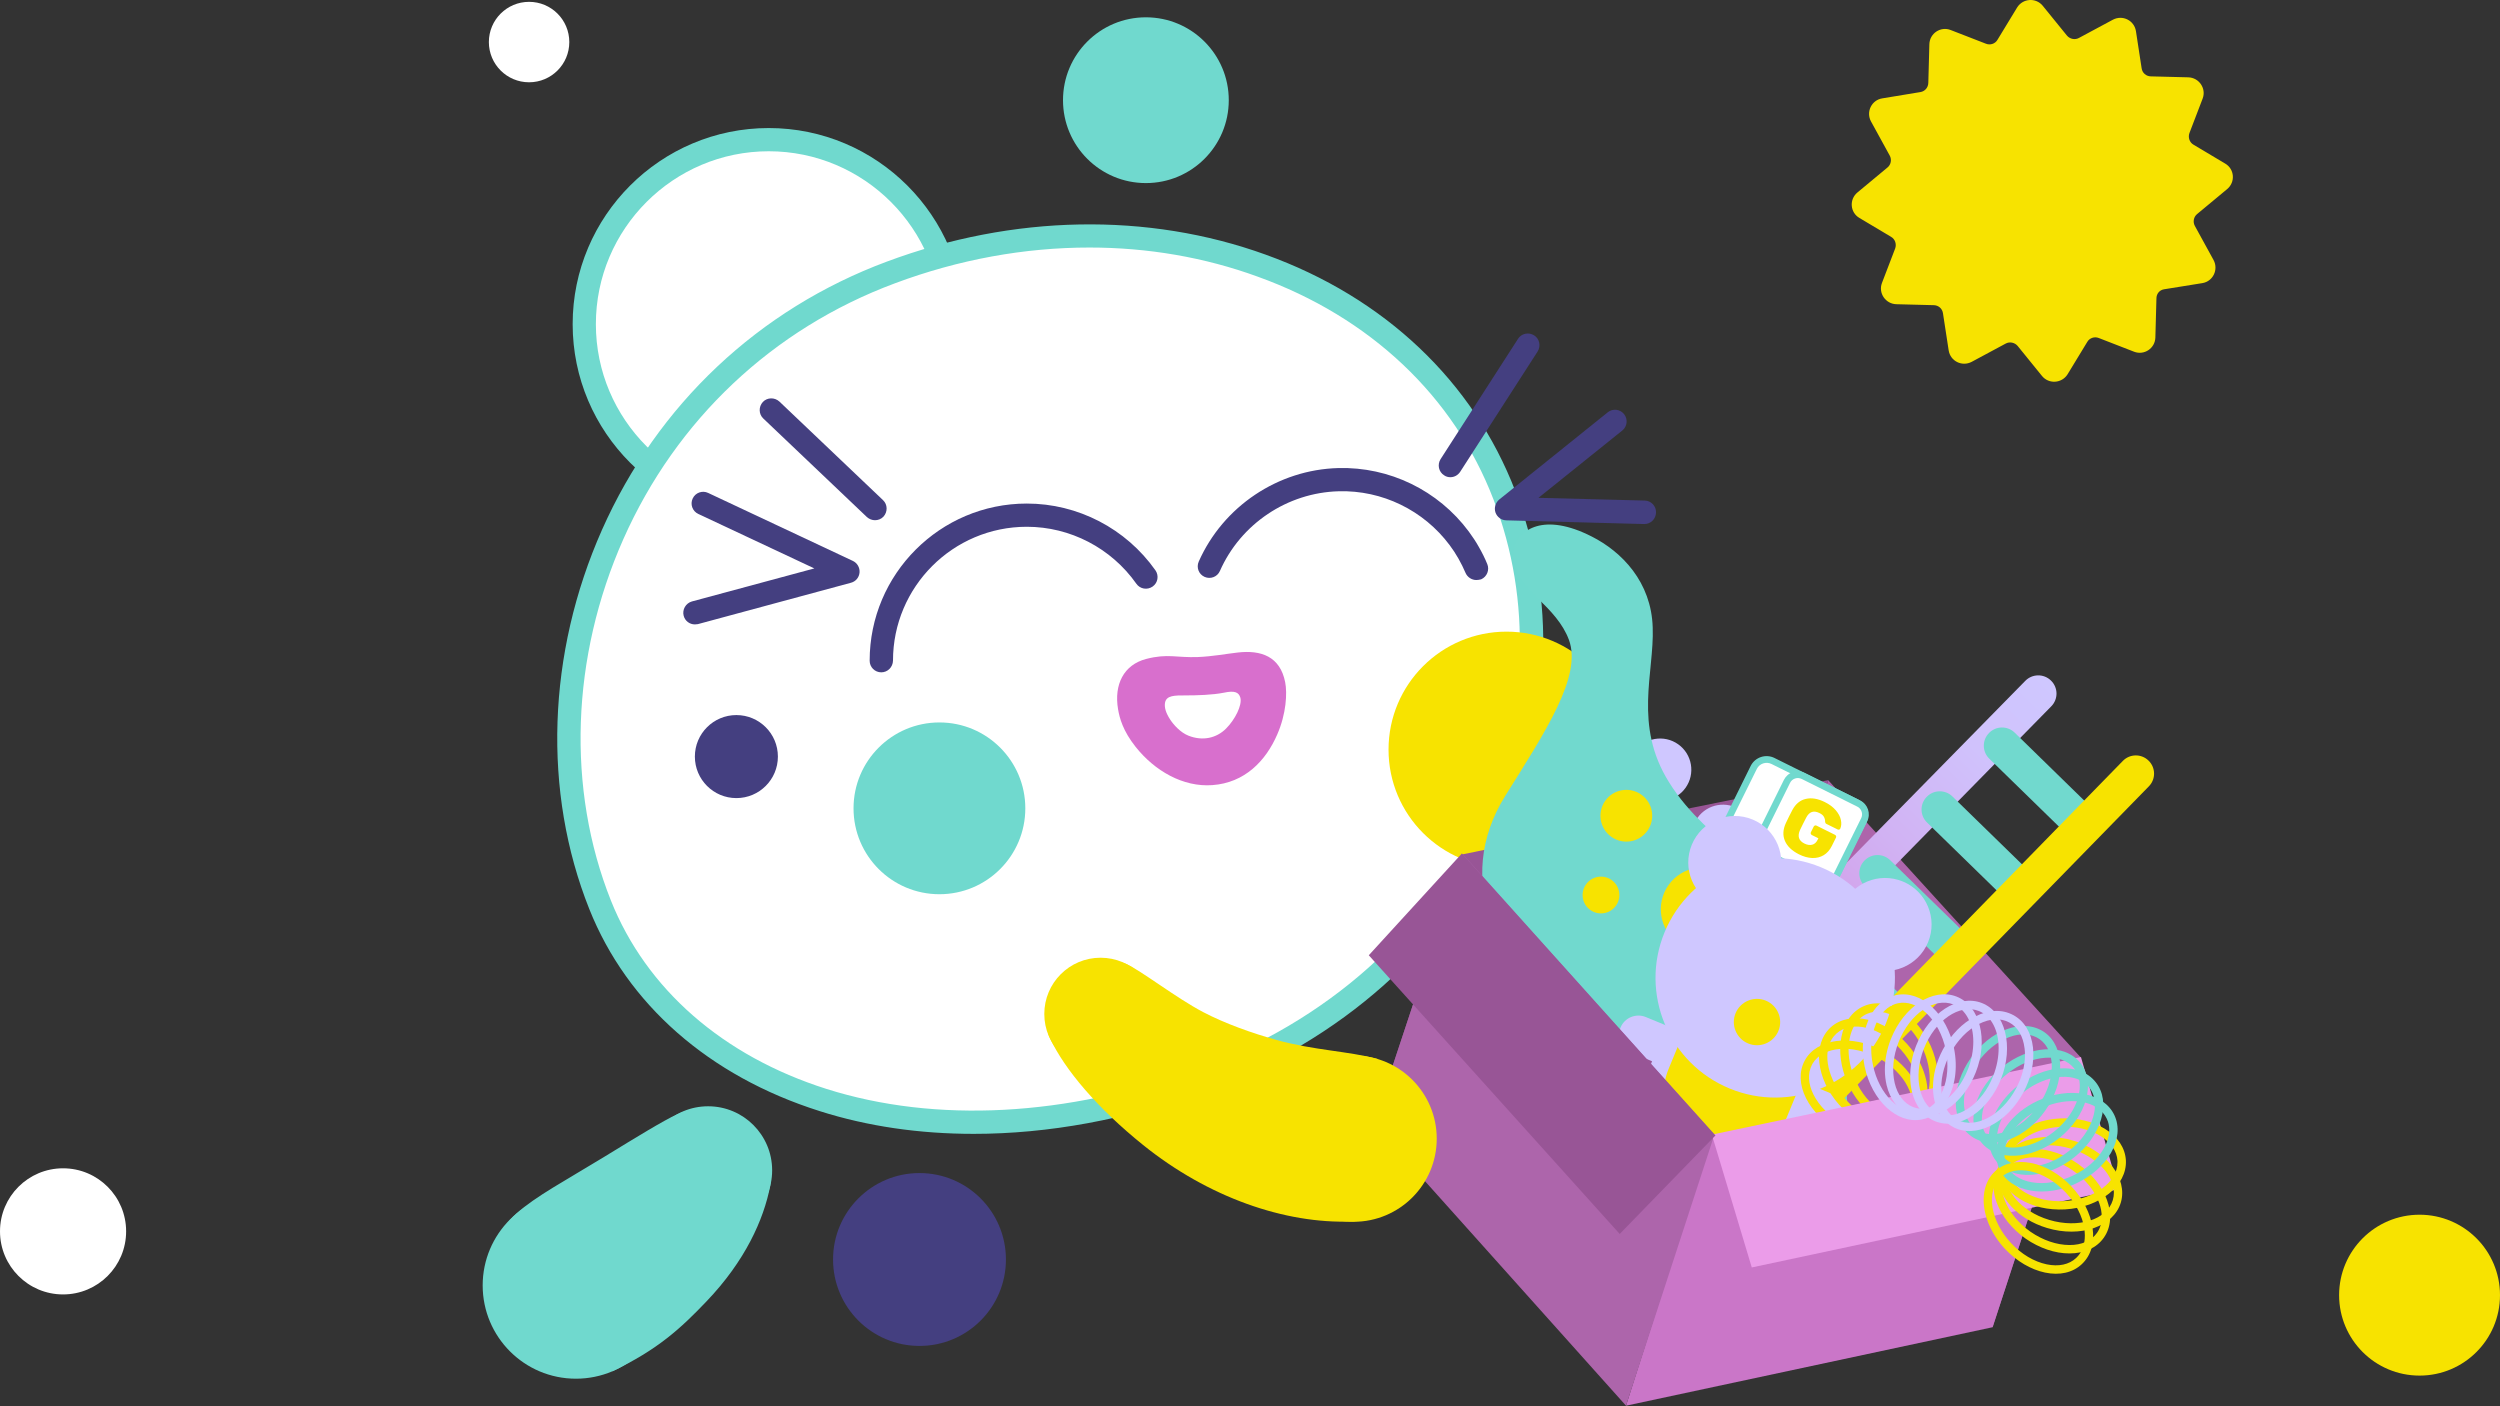 <?xml version="1.0" encoding="UTF-8"?> <svg xmlns="http://www.w3.org/2000/svg" width="3232" height="1818" viewBox="0 0 3232 1818" fill="none"><rect x="0" y="0" width="3232" height="1818" fill="#333333" stroke="none"/> <path d="M993.83 664.594C1129.44 664.594 1239.38 554.656 1239.38 419.041C1239.38 283.426 1129.44 173.488 993.83 173.488C858.215 173.488 748.277 283.426 748.277 419.041C748.277 554.656 858.215 664.594 993.83 664.594Z" fill="white"></path> <path d="M993.829 672.536C854.017 672.536 740.332 558.851 740.332 419.039C740.332 279.228 854.017 165.543 993.829 165.543C1133.64 165.543 1247.33 279.228 1247.33 419.039C1247.33 558.851 1133.64 672.536 993.829 672.536ZM993.829 195.553C870.611 195.553 770.342 295.822 770.342 419.039C770.342 542.257 870.611 642.526 993.829 642.526C1117.05 642.526 1217.32 542.257 1217.32 419.039C1217.32 295.822 1117.05 195.553 993.829 195.553Z" fill="#70D9CE"></path> <path d="M775.813 1169.65C870.963 1408.31 1190.66 1528.35 1551.66 1396.49C1902.43 1268.5 2054.42 925.329 1944.97 640.234C1835.52 355.138 1481.76 229.273 1151.82 352.137C795.938 484.711 660.716 880.667 775.813 1169.65Z" fill="white"></path> <path d="M1258.8 1465.86C1188.72 1465.86 1121.46 1456.15 1059.5 1436.38C916.686 1391.19 810.945 1298.34 761.87 1175.3C701.32 1023.48 707.322 844.832 778.287 684.896C850.135 523.019 980.943 399.801 1146.53 338.192C1309.82 277.289 1483.88 274.112 1636.22 329.189C1790.15 384.619 1904.72 493.362 1959.09 635.115C2012.23 773.691 2006.4 926.742 1942.85 1066.38C1871.18 1223.66 1734.02 1346 1556.78 1410.79C1456.51 1447.33 1355.19 1465.86 1258.8 1465.86ZM1408.5 320.01C1324.82 320.01 1239.56 335.368 1156.94 366.26C998.949 425.045 874.319 542.613 805.826 697.077C738.215 849.598 732.389 1019.95 789.762 1164.17C835.483 1278.74 934.516 1365.24 1068.5 1407.78C1209.73 1452.45 1379.37 1443.44 1546.37 1382.54C1716.01 1320.76 1847 1203.89 1915.31 1053.84C1975.51 921.622 1980.98 776.692 1930.85 645.883C1879.66 512.427 1771.44 410.04 1625.81 357.61C1557.14 332.543 1483.52 320.01 1408.5 320.01Z" fill="#70D9CE"></path> <path d="M1139.29 869.191C1130.99 869.191 1124.29 862.482 1124.29 854.186C1124.29 742.089 1215.37 651 1327.47 651C1393.49 651 1455.63 683.305 1493.76 737.323C1498.53 744.208 1496.94 753.564 1490.05 758.33C1483.17 763.096 1473.81 761.507 1469.05 754.623C1436.57 708.549 1383.61 681.01 1327.47 681.01C1231.97 681.01 1154.47 758.683 1154.47 854.009C1154.3 862.482 1147.59 869.191 1139.29 869.191Z" fill="#443F80"></path> <path d="M1908.61 749.858C1902.78 749.858 1897.13 746.327 1894.66 740.679C1892.01 734.323 1888.83 728.145 1885.48 722.143C1882.13 716.141 1878.24 710.315 1874.18 704.843C1840.47 659.651 1786.8 633.525 1730.66 635.114C1664.29 636.879 1603.92 677.304 1577.08 738.207C1573.73 745.798 1564.9 749.152 1557.31 745.798C1549.72 742.444 1546.37 733.617 1549.72 726.027C1581.32 654.709 1652.11 607.222 1730.13 605.104C1796.16 603.339 1859.18 633.878 1898.72 687.014C1903.49 693.545 1908.08 700.253 1911.96 707.314C1916.02 714.376 1919.73 721.79 1922.73 729.204C1925.91 736.795 1922.38 745.621 1914.78 748.975C1912.49 749.505 1910.55 749.858 1908.61 749.858Z" fill="#443F80"></path> <path d="M1875.06 616.931C1872.24 616.931 1869.41 616.225 1866.94 614.46C1859.88 610.047 1857.94 600.691 1862.35 593.63L1962.45 438.107C1966.86 431.046 1976.21 429.104 1983.28 433.517C1990.34 437.93 1992.28 447.287 1987.87 454.348L1887.77 609.87C1884.77 614.46 1880.01 616.931 1875.06 616.931Z" fill="#443F80"></path> <path d="M2125.91 677.481C2125.74 677.481 2125.56 677.481 2125.56 677.481L1947.27 672.715C1940.91 672.538 1935.44 668.478 1933.32 662.476C1931.38 656.474 1933.32 649.942 1938.09 645.882L2078.43 533.08C2084.96 527.784 2094.31 528.843 2099.61 535.375C2104.73 541.906 2103.85 551.262 2097.32 556.558L1988.93 643.587L2126.27 647.118C2134.56 647.294 2141.1 654.179 2140.92 662.476C2140.74 670.949 2134.03 677.481 2125.91 677.481Z" fill="#443F80"></path> <path d="M1131.17 672.536C1127.46 672.536 1123.75 671.124 1120.75 668.476L986.767 541.021C980.765 535.372 980.588 525.84 986.237 519.661C991.886 513.659 1001.42 513.483 1007.6 519.132L1141.58 646.586C1147.59 652.235 1147.76 661.768 1142.11 667.946C1139.11 671.124 1135.05 672.536 1131.17 672.536Z" fill="#443F80"></path> <path d="M898.326 807.23C891.618 807.23 885.616 802.816 883.851 796.108C881.733 788.164 886.499 779.867 894.443 777.573L1052.79 734.852L902.74 664.417C895.149 660.887 891.971 651.884 895.502 644.469C899.032 636.879 908.035 633.701 915.45 637.232L1102.57 725.143C1108.22 727.791 1111.75 733.793 1111.22 740.148C1110.69 746.503 1106.28 751.799 1100.1 753.388L902.21 806.877C900.974 807.053 899.562 807.23 898.326 807.23Z" fill="#443F80"></path> <path d="M1661.46 881.9C1654.93 848.712 1630.39 840.062 1600.03 843.593C1585.91 845.182 1567.02 848.712 1548.66 849.418C1520.59 850.478 1509.82 844.652 1481.76 851.89C1452.63 859.481 1440.09 885.077 1445.39 916.676C1447.33 928.327 1451.75 944.921 1468.16 965.575C1492.7 996.467 1529.42 1017.83 1567.37 1015C1609.21 1012 1636.4 983.757 1651.22 949.511C1662.88 922.855 1664.29 896.022 1661.46 881.9ZM1585.03 941.92C1572.67 954.277 1554.84 958.337 1536.48 951.099C1526.06 947.039 1517.06 936.8 1512.83 930.269C1507.53 922.149 1505.06 915.087 1506.12 908.556C1507.88 898.847 1518.65 899.023 1532.77 899.023C1546.9 899.023 1567.55 898.494 1582.38 895.493C1595.79 892.668 1601.44 894.61 1603.56 902.024C1606.03 911.733 1596.68 930.269 1585.03 941.92Z" fill="#D86FCD"></path> <path d="M1214.49 1156.05C1275.81 1156.05 1325.53 1106.34 1325.53 1045.01C1325.53 983.69 1275.81 933.977 1214.49 933.977C1153.17 933.977 1103.45 983.69 1103.45 1045.01C1103.45 1106.34 1153.17 1156.05 1214.49 1156.05Z" fill="#70D9CE"></path> <path d="M951.993 1031.78C981.631 1031.78 1005.66 1007.75 1005.66 978.11C1005.66 948.472 981.631 924.445 951.993 924.445C922.355 924.445 898.328 948.472 898.328 978.11C898.328 1007.75 922.355 1031.78 951.993 1031.78Z" fill="#443F80"></path> <path d="M1188.72 1740.01C1250.43 1740.01 1300.46 1689.98 1300.46 1628.27C1300.46 1566.56 1250.43 1516.53 1188.72 1516.53C1127.01 1516.53 1076.98 1566.56 1076.98 1628.27C1076.98 1689.98 1127.01 1740.01 1188.72 1740.01Z" fill="#443F80"></path> <path d="M915.449 1595.79C961.174 1595.79 998.241 1558.72 998.241 1513C998.241 1467.27 961.174 1430.2 915.449 1430.2C869.724 1430.2 832.656 1467.27 832.656 1513C832.656 1558.72 869.724 1595.79 915.449 1595.79Z" fill="#70D9CE"></path> <path d="M744.57 1782.38C811.159 1782.38 865.139 1728.4 865.139 1661.81C865.139 1595.22 811.159 1541.24 744.57 1541.24C677.981 1541.24 624 1595.22 624 1661.81C624 1728.4 677.981 1782.38 744.57 1782.38Z" fill="#70D9CE"></path> <path d="M791.88 1772.67C850.312 1744.78 879.969 1717.42 913.333 1682.46C963.291 1630.21 987.299 1576.9 995.772 1532.94C1004.25 1488.99 902.211 1435.5 902.211 1435.5C902.211 1435.5 888.972 1434.26 875.908 1440.27C856.843 1449.09 822.243 1470.45 780.936 1495.7C731.86 1525.71 692.494 1546.54 667.25 1569.13C628.767 1603.38 634.769 1671.34 634.769 1671.34C654.54 1717.59 791.88 1772.67 791.88 1772.67Z" fill="#70D9CE"></path> <path d="M1975.16 1392.42C2032 1392.42 2078.08 1346.35 2078.08 1289.51C2078.08 1232.67 2032 1186.59 1975.16 1186.59C1918.32 1186.59 1872.24 1232.67 1872.24 1289.51C1872.24 1346.35 1918.32 1392.42 1975.16 1392.42Z" fill="#70D9CE"></path> <path d="M1481.4 236.686C1540.58 236.686 1588.56 188.712 1588.56 129.532C1588.56 70.353 1540.58 22.379 1481.4 22.379C1422.22 22.379 1374.25 70.353 1374.25 129.532C1374.25 188.712 1422.22 236.686 1481.4 236.686Z" fill="#70D9CE"></path> <path d="M1947.62 1121.63C2031.85 1121.63 2100.14 1053.34 2100.14 969.107C2100.14 884.872 2031.85 816.586 1947.62 816.586C1863.38 816.586 1795.1 884.872 1795.1 969.107C1795.1 1053.34 1863.38 1121.63 1947.62 1121.63Z" fill="#F7E300"></path> <path d="M1891.1 1104.41L2363.48 1008.61L2250.76 1353.18L1775.7 1452.68L1891.1 1104.41Z" fill="#985596"></path> <path d="M2363.48 1008.61L2690.08 1367.17L2576.01 1715.86L2250.76 1353.18L2363.48 1008.61Z" fill="#AD65AB"></path> <path d="M2122.89 1028.02C2141.07 1040.9 2166.25 1036.6 2179.13 1018.43C2192.01 1000.25 2187.72 975.072 2169.54 962.191C2151.36 949.31 2126.19 953.603 2113.31 971.78C2100.42 989.957 2104.72 1015.13 2122.89 1028.02Z" fill="#CFC7FF"></path> <path d="M2204.1 1113.54C2222.27 1126.42 2247.45 1122.13 2260.33 1103.95C2273.21 1085.77 2268.92 1060.6 2250.74 1047.71C2232.57 1034.83 2207.39 1039.13 2194.51 1057.3C2181.63 1075.48 2185.92 1100.66 2204.1 1113.54Z" fill="#CFC7FF"></path> <path d="M2286.43 1201.78C2304.61 1214.66 2329.79 1210.37 2342.67 1192.19C2355.55 1174.02 2351.26 1148.84 2333.08 1135.96C2314.9 1123.08 2289.73 1127.37 2276.84 1145.55C2263.96 1163.72 2268.26 1188.9 2286.43 1201.78Z" fill="#CFC7FF"></path> <path d="M2334.2 1309.61C2352.38 1322.49 2377.55 1318.19 2390.43 1300.02C2403.32 1281.84 2399.02 1256.66 2380.85 1243.78C2362.67 1230.9 2337.49 1235.19 2324.61 1253.37C2311.73 1271.55 2316.02 1296.72 2334.2 1309.61Z" fill="#CFC7FF"></path> <path d="M2420.94 1611.76C2397.85 1551.32 2390.52 1488.64 2387.56 1416.03C2384.68 1343.84 2362.08 1241.6 2319.77 1182.87C2319.51 1182.68 2319.44 1182.25 2319.44 1182.25C2296.42 1149.84 2265.57 1124.14 2249.52 1108.93C2218.18 1079.06 2184.28 1053.89 2157.73 1011.31C2111.5 937.543 2138.77 869.864 2136.62 811.237C2134.91 752.535 2096.82 713.273 2057.56 693.499C1996.15 662.247 1963.33 684.217 1957.14 709.723C1951.23 734.282 1973.94 759.571 1987.95 773.332C2004.91 789.954 2020.42 805.927 2028.32 827.236C2045.47 873.884 1998.41 945.163 1946.04 1028.79C1912.04 1083.26 1908.76 1140.34 1927.97 1191.13L1884.39 1252.61C1874.81 1266.14 1878.01 1284.88 1891.53 1294.46C1905.05 1304.05 1923.8 1300.85 1933.38 1287.33L1961.04 1248.29C1965.31 1253.62 1969.77 1258.69 1974.4 1263.51C1977.18 1266.63 1980.13 1269.49 1983.34 1272.53L1959.84 1305.7C1950.26 1319.22 1953.45 1337.96 1966.97 1347.55C1980.5 1357.13 1999.24 1353.93 2008.82 1340.41L2029.98 1310.56C2038.65 1316.71 2047.33 1322.85 2056.62 1328.67L2035.1 1359.03C2025.52 1372.56 2028.72 1391.3 2042.24 1400.88C2055.76 1410.47 2074.51 1407.27 2084.09 1393.75L2109.22 1358.28C2119.24 1363.08 2129.25 1367.88 2139.12 1371.8L2110.37 1412.37C2100.79 1425.89 2103.98 1444.64 2117.5 1454.22C2131.03 1463.8 2149.77 1460.61 2159.35 1447.09L2200.22 1389.42C2204.8 1389.99 2209.38 1390.55 2213.71 1390.94C2245.02 1394.35 2253.13 1386.68 2275.46 1397.9C2284.02 1402.05 2288.98 1407.49 2295.91 1423.13C2307.79 1450.71 2318.84 1507.6 2341.73 1562.91C2384.13 1664.25 2471.84 1701.11 2471.84 1701.11C2471.84 1701.11 2444.03 1672.2 2420.94 1611.76Z" fill="#71D9CE"></path> <path d="M2056.01 1176.47C2066.72 1184.06 2081.56 1181.53 2089.14 1170.82C2096.73 1160.11 2094.2 1145.28 2083.5 1137.69C2072.79 1130.1 2057.95 1132.63 2050.36 1143.34C2042.78 1154.05 2045.3 1168.88 2056.01 1176.47Z" fill="#F7E300"></path> <path d="M2169.92 1219.63C2194.3 1236.91 2228.06 1231.15 2245.34 1206.77C2262.61 1182.39 2256.86 1148.63 2232.48 1131.35C2208.1 1114.08 2174.34 1119.84 2157.06 1144.21C2139.79 1168.59 2145.54 1202.36 2169.92 1219.63Z" fill="#F7E300"></path> <path d="M2256.93 1283.97C2267.64 1291.56 2282.47 1289.03 2290.06 1278.33C2297.65 1267.62 2295.12 1252.78 2284.41 1245.19C2273.7 1237.61 2258.87 1240.13 2251.28 1250.84C2243.69 1261.55 2246.22 1276.39 2256.93 1283.97Z" fill="#F7E300"></path> <path d="M2083.18 1081.89C2098.26 1092.58 2119.14 1089.01 2129.83 1073.94C2140.51 1058.86 2136.95 1037.98 2121.87 1027.29C2106.8 1016.61 2085.91 1020.17 2075.23 1035.24C2064.54 1050.32 2068.1 1071.21 2083.18 1081.89Z" fill="#F7E300"></path> <path d="M2164.64 1375.82C2173.95 1384.95 2188.87 1384.74 2197.9 1375.4L2651.93 913.085C2661.07 903.784 2660.85 888.876 2651.51 879.841C2642.2 870.705 2627.28 870.919 2618.24 880.253L2164.21 1342.57C2155.08 1351.87 2155.3 1366.78 2164.64 1375.82Z" fill="url(#paint0_linear)"></path> <path d="M2705 1078.03C2714.13 1068.73 2713.91 1053.82 2704.57 1044.79L2604.65 947.219C2595.34 938.084 2580.42 938.298 2571.39 947.632C2562.25 956.933 2562.47 971.841 2571.81 980.876L2671.77 1078.35C2680.98 1087.45 2695.86 1087.33 2705 1078.03Z" fill="#71D9CE"></path> <path d="M2624.53 1160.44C2633.67 1151.14 2633.45 1136.23 2624.1 1127.19L2524.15 1029.72C2514.84 1020.59 2499.92 1020.8 2490.89 1030.14C2481.75 1039.44 2481.97 1054.35 2491.31 1063.38L2591.27 1160.85C2600.51 1169.85 2615.39 1169.74 2624.53 1160.44Z" fill="#71D9CE"></path> <path d="M2544.06 1242.84C2553.2 1233.54 2552.98 1218.63 2543.64 1209.6L2443.68 1112.13C2434.37 1102.99 2419.45 1103.21 2410.42 1112.54C2401.28 1121.84 2401.5 1136.75 2410.84 1145.79L2510.8 1243.26C2520.04 1252.26 2534.96 1252.05 2544.06 1242.84Z" fill="#71D9CE"></path> <path d="M2463.59 1325.25C2472.72 1315.95 2472.5 1301.04 2463.16 1292L2363.21 1194.53C2353.9 1185.4 2338.98 1185.61 2329.94 1194.94C2320.81 1204.25 2321.03 1219.15 2330.37 1228.19L2430.33 1325.66C2439.57 1334.66 2454.48 1334.45 2463.59 1325.25Z" fill="#71D9CE"></path> <path d="M2383.12 1407.65C2392.26 1398.35 2392.04 1383.44 2382.7 1374.4L2282.74 1276.93C2273.43 1267.8 2258.51 1268.01 2249.48 1277.35C2240.34 1286.65 2240.56 1301.56 2249.9 1310.59L2349.86 1408.06C2359.1 1417.06 2374.02 1416.85 2383.12 1407.65Z" fill="#71D9CE"></path> <path d="M2282.31 1490.6C2291.62 1499.73 2306.54 1499.52 2315.57 1490.18L2778.06 1016.57C2787.2 1007.27 2786.98 992.361 2777.64 983.326C2768.33 974.191 2753.41 974.405 2744.38 983.739L2281.89 1457.35C2272.75 1466.65 2272.97 1481.56 2282.31 1490.6Z" fill="#F7E300"></path> <path d="M2350.98 1136.87L2243.02 1083.33C2233.84 1078.75 2230.02 1067.63 2234.55 1058.33L2267.25 992.25C2271.81 983.096 2282.92 979.313 2292.25 983.875L2400.21 1037.42C2409.39 1042 2413.21 1053.11 2408.68 1062.42L2375.92 1128.58C2371.36 1137.74 2360.25 1141.52 2350.98 1136.87Z" fill="white"></path> <path d="M2237.57 1085.17C2233.77 1082.36 2230.98 1078.55 2229.42 1074C2227.43 1068.18 2227.8 1061.93 2230.58 1056.49L2263.25 990.26C2268.89 978.906 2282.69 974.249 2294.07 979.915L2402.12 1033.52C2413.51 1039.19 2418.22 1052.99 2412.58 1064.34L2379.82 1130.51C2377.13 1136.01 2372.35 1140.1 2366.53 1142.07C2360.71 1144.04 2354.45 1143.64 2349 1140.85L2241.04 1087.31C2239.76 1086.64 2238.63 1085.95 2237.57 1085.17ZM2400.46 1042.63C2399.84 1042.18 2399.07 1041.74 2398.3 1041.31L2290.25 987.704C2283.27 984.2 2274.61 987.067 2271.22 994.086L2238.45 1060.25C2236.78 1063.64 2236.51 1067.52 2237.69 1071.11C2238.87 1074.7 2241.44 1077.68 2244.91 1079.28L2352.89 1132.98C2356.29 1134.66 2360.18 1134.94 2363.76 1133.78C2367.35 1132.61 2370.33 1130.05 2371.92 1126.59L2404.68 1060.43C2407.8 1054.16 2405.86 1046.61 2400.46 1042.63Z" fill="#71D9CE"></path> <path d="M2353.62 1138.27L2281.85 1102.68C2274.04 1098.83 2270.87 1089.43 2274.78 1081.7L2310.26 1010.19C2314.08 1002.4 2323.49 999.266 2331.23 1003.2L2403.01 1038.8C2410.82 1042.64 2413.99 1052.05 2410.08 1059.77L2374.67 1131.2C2370.84 1138.99 2361.44 1142.12 2353.62 1138.27Z" fill="white"></path> <path d="M2277 1104.82C2269.3 1099.15 2266.51 1088.67 2270.88 1079.78L2306.26 1008.2C2308.67 1003.45 2312.74 999.782 2317.75 998.168C2322.82 996.466 2328.29 996.823 2333.06 999.246L2404.83 1034.84C2414.76 1039.7 2418.82 1051.8 2413.98 1061.7L2378.6 1133.28C2376.19 1138.03 2372.12 1141.7 2367.11 1143.31C2362.04 1145.02 2356.57 1144.66 2351.8 1142.24L2280.02 1106.64C2278.92 1106.1 2277.88 1105.47 2277 1104.82ZM2402.66 1043.71C2402.13 1043.32 2401.54 1043.02 2400.94 1042.72L2329.23 1007.03C2326.52 1005.72 2323.42 1005.47 2320.67 1006.44C2317.82 1007.33 2315.47 1009.41 2314.16 1012.12L2278.78 1083.69C2276.02 1089.28 2278.31 1096 2283.92 1098.77L2355.69 1134.36C2358.4 1135.68 2361.5 1135.92 2364.26 1134.96C2367.1 1134.06 2369.45 1131.98 2370.76 1129.28L2406.15 1057.7C2408.53 1052.79 2407 1046.91 2402.66 1043.71Z" fill="#71D9CE"></path> <path d="M2307.54 1087.07C2304.6 1080.14 2304.91 1072.48 2308.73 1064.14C2309.48 1062.39 2310.92 1059.5 2312.84 1055.61C2314.75 1051.71 2316.19 1048.83 2317.25 1047.03C2321.4 1039.34 2327.17 1034.48 2334.53 1032.83C2341.95 1031.09 2350.09 1032.46 2359 1036.85C2365.02 1039.79 2369.74 1043.39 2373.36 1047.56C2376.82 1051.74 2379.11 1055.87 2379.92 1060.14C2380.8 1064.32 2380.51 1068.05 2379.05 1071.33C2378.75 1071.92 2378.33 1072.3 2377.66 1072.48C2377.07 1072.72 2376.43 1072.66 2375.92 1072.43L2361.31 1065.2C2360.72 1064.9 2360.28 1064.57 2360.05 1064.14C2359.83 1063.7 2359.6 1063.26 2359.51 1062.65C2359.58 1060.52 2359.18 1058.46 2358.15 1056.34C2357.12 1054.23 2355.12 1052.48 2352.08 1051.06C2344.78 1047.45 2339.18 1049.31 2335.22 1056.72C2334.22 1058.44 2332.91 1061.15 2331.11 1064.71C2329.3 1068.28 2328.01 1071.14 2327.11 1072.92C2323.48 1080.99 2325.32 1086.83 2332.71 1090.51C2336.29 1092.33 2339.74 1092.83 2342.76 1092.06C2345.78 1091.3 2348.2 1089.13 2349.98 1085.41L2350.82 1083.72L2342.41 1079.57C2341.73 1079.2 2341.26 1078.72 2340.99 1077.98C2340.72 1077.23 2340.78 1076.6 2341.14 1075.91L2344.73 1068.63C2345.1 1067.95 2345.58 1067.48 2346.32 1067.22C2347.06 1066.95 2347.7 1067.01 2348.39 1067.38L2372.26 1079.25C2372.94 1079.62 2373.41 1080.1 2373.68 1080.84C2373.95 1081.58 2373.89 1082.22 2373.53 1082.9L2368.13 1093.75C2365.49 1099.01 2362.01 1102.98 2357.63 1105.6C2353.25 1108.22 2348.25 1109.43 2342.81 1109.23C2337.27 1108.96 2331.55 1107.47 2325.5 1104.37C2316.48 1099.77 2310.49 1094 2307.54 1087.07Z" fill="#F7E300"></path> <path d="M2359.01 1464.08L2294.69 1437.55L2313.66 1391.54L2377.99 1418.07C2390.63 1423.29 2396.87 1437.85 2391.56 1450.72C2386.22 1463.05 2371.66 1469.29 2359.01 1464.08Z" fill="#CFC7FF"></path> <path d="M2197.33 1534.4L2223.86 1470.07L2269.87 1489.05L2243.33 1553.37C2238.12 1566.02 2223.55 1572.26 2210.69 1566.95C2198.04 1561.73 2192.11 1547.04 2197.33 1534.4Z" fill="#CFC7FF"></path> <path d="M2127.55 1505.61L2154.09 1441.29L2200.09 1460.27L2173.56 1524.59C2168.34 1537.24 2153.78 1543.48 2140.92 1538.17C2128.49 1533.04 2122.34 1518.26 2127.55 1505.61Z" fill="#CFC7FF"></path> <path d="M2108.7 1360.83L2173.02 1387.36L2192 1341.35L2127.67 1314.82C2115.03 1309.61 2100.34 1315.54 2095.03 1328.4C2089.9 1340.83 2096.05 1355.61 2108.7 1360.83Z" fill="#CFC7FF"></path> <path d="M2194.1 1508.82C2140.02 1486.52 2114.06 1424.53 2136.45 1370.23L2167.12 1295.88L2363.36 1376.83L2332.69 1451.18C2310.29 1505.47 2248.17 1531.13 2194.1 1508.82Z" fill="#CFC7FF"></path> <path d="M2202.01 1489.64C2159.93 1472.28 2139.82 1423.93 2157.18 1381.85L2181.01 1324.07L2333.64 1387.02L2309.72 1445.02C2292.36 1487.1 2244.1 1507 2202.01 1489.64Z" fill="#F7E300"></path> <path d="M2236.01 1407.22C2315.01 1439.8 2405.46 1402.18 2438.05 1323.18C2470.63 1244.19 2433.01 1153.74 2354.01 1121.15C2275.01 1088.57 2184.56 1126.19 2151.98 1205.19C2119.39 1284.18 2157.02 1374.63 2236.01 1407.22Z" fill="#CFC7FF"></path> <path d="M2414.07 1250.79C2444.78 1263.45 2479.94 1248.83 2492.61 1218.12C2505.27 1187.41 2490.65 1152.25 2459.94 1139.59C2429.23 1126.92 2394.07 1141.55 2381.41 1172.25C2368.74 1202.96 2383.36 1238.12 2414.07 1250.79Z" fill="#CFC7FF"></path> <path d="M2219.8 1170.65C2250.51 1183.32 2285.67 1168.69 2298.33 1137.99C2311 1107.28 2296.37 1072.12 2265.67 1059.45C2234.96 1046.79 2199.8 1061.41 2187.13 1092.12C2174.47 1122.83 2189.09 1157.99 2219.8 1170.65Z" fill="#CFC7FF"></path> <path d="M2260.02 1349C2275.32 1355.31 2292.83 1348.03 2299.14 1332.73C2305.44 1317.44 2298.16 1299.93 2282.87 1293.62C2267.57 1287.31 2250.06 1294.6 2243.75 1309.89C2237.45 1325.18 2244.73 1342.69 2260.02 1349Z" fill="#F7E300"></path> <path d="M2212.01 1471.62L2688.72 1371.29L2576 1715.85L2102.11 1817.29L2212.01 1471.62Z" fill="#CA76C8"></path> <path d="M1891.1 1104.4L2216.35 1467.08L2102.11 1817.29L1775.7 1452.68L1891.1 1104.4Z" fill="#AD65AB"></path> <path d="M2496.06 1432.67C2499.66 1426.63 2502.41 1419.62 2503.95 1411.77C2507.62 1393.42 2504.88 1372.32 2496.24 1352.56C2487.6 1332.81 2474.02 1316.46 2458.06 1306.62C2441.49 1296.43 2424.11 1294.33 2409.42 1300.78C2394.6 1307.23 2384.4 1321.26 2380.61 1340.34C2376.94 1358.69 2379.68 1379.8 2388.32 1399.55C2396.96 1419.3 2410.54 1435.66 2426.5 1445.49C2443.07 1455.68 2460.45 1457.78 2475.14 1451.33C2483.82 1447.56 2490.91 1441.14 2496.06 1432.67ZM2397.81 1325.07C2401.88 1318.42 2407.29 1313.46 2413.8 1310.66C2425.24 1305.67 2439 1307.54 2452.42 1315.82C2466.57 1324.45 2478.57 1339 2486.36 1356.82C2494.15 1374.65 2496.64 1393.34 2493.32 1409.64C2490.25 1425.22 2482.21 1436.47 2470.76 1441.46C2459.32 1446.45 2445.56 1444.57 2432.14 1436.3C2417.99 1427.67 2405.99 1413.11 2398.2 1395.29C2390.41 1377.46 2387.92 1358.77 2391.24 1342.47C2392.54 1335.83 2394.81 1330.03 2397.81 1325.07Z" fill="#F7E300"></path> <path d="M2484.64 1440.68C2499.02 1416.98 2491.88 1379.24 2465.71 1349.91C2435.54 1316.12 2391.22 1306.28 2367.06 1327.85C2342.77 1349.53 2347.65 1394.64 2377.82 1428.42C2407.99 1462.21 2452.3 1472.05 2476.47 1450.36C2479.84 1447.57 2482.48 1444.19 2484.64 1440.68ZM2368.08 1343.53C2369.76 1340.74 2371.92 1338.2 2374.33 1336.02C2394.16 1318.33 2431.48 1327.84 2457.65 1357.17C2483.82 1386.51 2489.04 1424.74 2469.32 1442.43C2449.48 1460.12 2412.17 1450.61 2385.99 1421.27C2363.09 1395.54 2356.21 1363.12 2368.08 1343.53Z" fill="#F7E300"></path> <path d="M2476.59 1450.97C2476.95 1450.36 2477.43 1449.63 2477.79 1448.91C2485.46 1434.76 2484.79 1417.27 2476.03 1399.93C2467.52 1383.2 2452.39 1368.3 2433.4 1358.11C2393.51 1336.67 2348.53 1342.52 2333.2 1371.05C2325.53 1385.19 2326.2 1402.68 2334.96 1420.02C2343.47 1436.76 2358.6 1451.66 2377.58 1461.84L2380.1 1457.13L2377.58 1461.84C2396.56 1472.02 2417.33 1476.53 2436.02 1474.41C2454.23 1472.28 2468.68 1464.03 2476.59 1450.97ZM2343.47 1374.75C2356.9 1352.74 2394.28 1349.46 2428.25 1367.67C2445.3 1376.89 2458.86 1390.11 2466.28 1404.92C2473.45 1419.01 2474.11 1432.88 2468.24 1443.88C2462.37 1454.88 2450.45 1461.92 2434.66 1463.79C2418.14 1465.67 2399.78 1461.64 2382.62 1452.53C2365.57 1443.31 2352.01 1430.09 2344.59 1415.28C2337.42 1401.19 2336.76 1387.32 2342.63 1376.32C2342.87 1375.72 2343.11 1375.23 2343.47 1374.75Z" fill="#F7E300"></path> <path d="M2213.07 1466.84L2690.28 1366.53L2738.83 1537.37L2264.69 1638.55L2213.07 1466.84Z" fill="#EB9CE9"></path> <path d="M1889.99 1103.31L2217.74 1467.91L2093.96 1595.27L1769.57 1234.97L1889.99 1103.31Z" fill="#985596"></path> <path d="M2577.16 1532.86C2577.18 1539.86 2578.54 1547.33 2581.34 1554.8C2587.81 1572.39 2601.14 1588.87 2618.8 1601.35C2636.58 1613.58 2656.64 1620.5 2675.34 1620.43C2694.88 1620.48 2710.66 1613.18 2719.9 1599.99C2729.14 1586.81 2730.52 1569.43 2723.81 1551.12C2717.35 1533.53 2704.01 1517.05 2686.35 1504.57C2668.69 1492.21 2648.52 1485.41 2629.82 1485.36C2610.27 1485.32 2594.5 1492.62 2585.26 1505.8C2579.86 1513.67 2577.12 1522.85 2577.16 1532.86ZM2717.14 1573.1C2717.17 1580.82 2715.15 1587.95 2711.07 1593.75C2703.87 1604.04 2691.22 1609.63 2675.42 1609.57C2658.89 1609.52 2641.01 1603.43 2625.04 1592.4C2609.19 1581.24 2597.19 1566.56 2591.46 1551.02C2585.98 1536.2 2586.89 1522.33 2594.09 1512.04C2601.29 1501.76 2613.93 1496.16 2629.74 1496.22C2646.27 1496.28 2664.15 1502.36 2680.11 1513.4C2695.96 1524.56 2707.96 1539.23 2713.69 1554.77C2716.01 1561.16 2717.12 1567.31 2717.14 1573.1Z" fill="#F7E300"></path> <path d="M2582.66 1520.05C2582.77 1547.68 2608.57 1576.17 2646.26 1587.49C2689.62 1600.59 2732.51 1585.83 2741.8 1554.66C2751.09 1523.5 2723.45 1487.66 2680.09 1474.55C2636.73 1461.57 2593.83 1476.21 2584.42 1507.37C2583.23 1511.6 2582.64 1515.83 2582.66 1520.05ZM2732.83 1541.91C2732.84 1545.17 2732.37 1548.43 2731.42 1551.57C2723.79 1576.93 2686.92 1588.42 2649.23 1577.1C2611.55 1565.78 2587.19 1535.96 2594.81 1510.47C2602.43 1485.11 2639.31 1473.62 2676.99 1484.94C2709.96 1494.95 2732.74 1518.99 2732.83 1541.91Z" fill="#F7E300"></path> <path d="M2584.18 1507.01C2584.18 1507.74 2584.19 1508.58 2584.19 1509.31C2585.09 1525.35 2594.68 1539.91 2611.37 1550.1C2627.33 1559.93 2647.98 1564.68 2669.57 1563.51C2714.8 1561.04 2750.04 1532.56 2748.35 1500.11C2747.44 1484.07 2737.86 1469.51 2721.17 1459.31C2705.21 1449.48 2684.56 1444.74 2662.97 1445.91L2663.23 1451.33L2662.97 1445.91C2641.38 1447.08 2621.38 1454.15 2606.7 1465.79C2592.03 1477.19 2584.12 1491.81 2584.18 1507.01ZM2737.5 1502.44C2737.6 1528.14 2707.41 1550.58 2668.93 1552.77C2649.51 1553.81 2631.15 1549.66 2617.01 1541.03C2603.46 1532.76 2595.7 1521.33 2595.04 1508.78C2594.39 1496.36 2600.86 1484.03 2613.25 1474.33C2626.24 1464.14 2644.19 1457.92 2663.49 1456.76C2682.91 1455.72 2701.26 1459.87 2715.41 1468.51C2728.96 1476.78 2736.72 1488.21 2737.5 1500.75C2737.5 1501.24 2737.5 1501.84 2737.5 1502.44Z" fill="#F7E300"></path> <path d="M2580.74 1492.79C2580.77 1499.19 2582.12 1505.46 2584.8 1511.36C2591.61 1525.93 2606 1535.89 2625.2 1539.19C2643.67 1542.38 2664.65 1539.16 2684.16 1529.92C2703.67 1520.79 2719.66 1506.74 2729.01 1490.53C2738.71 1473.61 2740.34 1456.35 2733.52 1441.78C2719.78 1412.39 2675.23 1404 2634.16 1423.22C2601.41 1438.54 2580.64 1466.98 2580.74 1492.79ZM2726.84 1460.5C2726.87 1468.34 2724.49 1476.68 2719.58 1485.02C2711.31 1499.41 2697 1511.77 2679.42 1520.04C2661.83 1528.31 2643.14 1531.28 2626.85 1528.45C2611.27 1525.73 2599.66 1518.06 2594.43 1506.74C2583.24 1482.65 2603.02 1449.64 2638.66 1432.97C2674.31 1416.31 2712.46 1422.31 2723.65 1446.28C2725.84 1450.73 2726.82 1455.55 2726.84 1460.5Z" fill="#71D9CE"></path> <path d="M2571.02 1471.96C2571.06 1482.82 2574.23 1492.94 2580.66 1501.12C2590.72 1513.75 2606.91 1520.08 2626.33 1518.8C2645.03 1517.64 2664.66 1509.6 2681.62 1496.14C2698.58 1482.69 2710.82 1465.39 2716.18 1447.39C2721.78 1428.67 2719.3 1411.43 2709.24 1398.92C2699.17 1386.29 2682.98 1379.96 2663.56 1381.24C2644.87 1382.4 2625.23 1390.43 2608.27 1403.89C2584.46 1423.04 2570.93 1449.16 2571.02 1471.96ZM2708.38 1428.48C2708.4 1433.55 2707.58 1438.98 2705.91 1444.53C2701.15 1460.36 2690.23 1475.84 2674.95 1487.84C2659.8 1499.97 2642.33 1507.15 2625.81 1508.18C2610.01 1509.21 2596.96 1504.31 2589.2 1494.57C2572.71 1473.76 2584.39 1437.04 2615.18 1412.55C2630.34 1400.43 2647.81 1393.24 2664.33 1392.21C2680.13 1391.19 2693.18 1396.08 2700.94 1405.83C2705.79 1411.96 2708.35 1419.67 2708.38 1428.48Z" fill="#71D9CE"></path> <path d="M2551.25 1447.18C2551.29 1458.28 2554.59 1468.4 2561.02 1476.46C2581.26 1501.96 2626.5 1499.73 2661.98 1471.49C2697.46 1443.36 2709.84 1399.64 2689.59 1374.26C2679.53 1361.63 2663.34 1355.3 2643.92 1356.58C2625.22 1357.74 2605.59 1365.78 2588.63 1379.23C2571.67 1392.69 2559.43 1409.99 2554.07 1427.99C2552.29 1434.51 2551.23 1441.03 2551.25 1447.18ZM2688.74 1403.82C2688.82 1423.25 2676.72 1446.09 2655.31 1463.07C2624.52 1487.56 2586.04 1490.48 2569.56 1469.79C2561.8 1460.05 2560.06 1446.3 2564.58 1431.08C2569.35 1415.26 2580.27 1399.78 2595.54 1387.77C2610.7 1375.65 2628.16 1368.47 2644.69 1367.44C2660.49 1366.41 2673.53 1371.31 2681.29 1381.05C2686.26 1387.42 2688.71 1395.26 2688.74 1403.82Z" fill="#71D9CE"></path> <path d="M2528.36 1425.07C2528.44 1444.37 2535.74 1460.03 2548.8 1469.15C2561.99 1478.39 2579.37 1479.77 2597.68 1473.06C2615.27 1466.6 2631.86 1453.27 2644.22 1435.6C2670.26 1398.47 2669.72 1353.11 2643.11 1334.51C2629.92 1325.27 2612.55 1323.89 2594.23 1330.59C2576.64 1337.06 2560.05 1350.39 2547.69 1368.05C2535.33 1385.71 2528.41 1405.77 2528.48 1424.59C2528.36 1424.71 2528.36 1424.83 2528.36 1425.07ZM2652.57 1378.63C2652.63 1394.55 2646.79 1412.79 2635.15 1429.37C2623.99 1445.21 2609.32 1457.09 2593.78 1462.82C2578.84 1468.31 2565.08 1467.28 2554.8 1460.2C2544.64 1453.12 2539.04 1440.59 2538.98 1424.91C2538.98 1424.79 2538.98 1424.67 2538.98 1424.55C2539.03 1408.02 2545.12 1390.14 2556.28 1374.17C2567.44 1358.32 2582.11 1346.45 2597.65 1340.72C2612.59 1335.23 2626.35 1336.26 2636.63 1343.34C2647.27 1350.78 2652.51 1363.67 2652.57 1378.63Z" fill="#71D9CE"></path> <path d="M2498.97 1405.88C2499.06 1428.56 2508.06 1447.95 2524.99 1457.06C2553.64 1472.39 2594.34 1452.44 2615.78 1412.43C2625.97 1393.45 2630.35 1372.68 2628.23 1353.99C2625.98 1334.57 2616.87 1319.77 2602.61 1312.22C2588.34 1304.56 2570.97 1305.23 2553.63 1314.1C2536.9 1322.61 2522.12 1337.75 2511.81 1356.73C2503.07 1373.17 2498.91 1390.32 2498.97 1405.88ZM2617.89 1363.44C2617.94 1377.8 2613.9 1393.13 2606.23 1407.4C2587.67 1442.1 2553.47 1460.08 2530.14 1447.5C2506.81 1434.93 2502.8 1396.58 2521.36 1361.88C2530.47 1344.83 2543.69 1331.27 2558.5 1323.73C2572.59 1316.56 2586.46 1315.9 2597.46 1321.77C2608.46 1327.64 2615.5 1339.56 2617.37 1355.36C2617.75 1358.01 2617.88 1360.66 2617.89 1363.44Z" fill="#CFC7FF"></path> <path d="M2469.48 1391.52C2469.51 1398.27 2470.26 1404.91 2471.73 1411.18C2476.27 1430.1 2487.06 1443.81 2502.04 1449.67C2517.02 1455.52 2534.26 1452.8 2550.51 1442C2566.15 1431.56 2579.12 1414.74 2587 1394.69C2603.61 1352.52 2592.46 1308.52 2562.14 1296.7C2531.93 1284.87 2493.78 1309.51 2477.29 1351.56C2472.03 1364.85 2469.43 1378.49 2469.48 1391.52ZM2583.83 1354.88C2583.88 1366.23 2581.63 1378.66 2576.86 1390.86C2569.81 1408.87 2558.28 1423.87 2544.44 1433.09C2531.21 1441.83 2517.58 1444.18 2505.98 1439.64C2494.38 1435.1 2485.9 1424.03 2482.22 1408.72C2478.42 1392.57 2480.15 1373.74 2487.2 1355.74C2501.54 1319.13 2533.3 1297.29 2558.07 1306.97C2574.51 1313.3 2583.75 1332.2 2583.83 1354.88Z" fill="#CFC7FF"></path> <path d="M2436.75 1383.2C2436.78 1389.95 2437.53 1396.59 2439 1402.86C2443.54 1421.78 2454.33 1435.49 2469.31 1441.34C2484.29 1447.2 2501.53 1444.48 2517.78 1433.68C2533.42 1423.24 2546.39 1406.42 2554.27 1386.37C2570.88 1344.2 2559.73 1300.2 2529.41 1288.38C2499.2 1276.55 2461.05 1301.19 2444.56 1343.23C2439.3 1356.53 2436.7 1370.17 2436.75 1383.2ZM2551.1 1346.44C2551.15 1357.78 2548.9 1370.22 2544.12 1382.42C2537.08 1400.43 2525.55 1415.43 2511.71 1424.65C2498.48 1433.39 2484.85 1435.74 2473.25 1431.2C2461.65 1426.66 2453.16 1415.59 2449.49 1400.28C2445.68 1384.13 2447.42 1365.3 2454.47 1347.3C2468.81 1310.69 2500.57 1288.85 2525.34 1298.53C2541.77 1304.98 2551.02 1323.76 2551.1 1346.44Z" fill="#CFC7FF"></path> <path d="M2564.44 1551.49C2564.52 1572 2574.14 1595.49 2592.19 1614.72C2607.09 1630.47 2625.35 1641.25 2643.71 1645.16C2662.78 1649.19 2679.78 1645.27 2691.44 1634.24C2703.22 1623.22 2708.1 1606.55 2705.25 1587.26C2702.53 1568.69 2692.92 1549.79 2678.14 1534.04C2647.13 1500.98 2602.58 1492.22 2578.9 1514.51C2569.16 1523.72 2564.39 1536.89 2564.44 1551.49ZM2695.28 1597.31C2695.32 1609.25 2691.5 1619.4 2684.05 1626.31C2674.91 1634.91 2661.41 1637.74 2645.96 1634.54C2629.66 1631.1 2613.45 1621.51 2600.13 1607.33C2573.23 1578.72 2567.06 1540.62 2586.41 1522.45C2605.76 1504.28 2643.32 1512.82 2670.33 1541.43C2683.66 1555.61 2692.29 1572.35 2694.64 1588.75C2695.02 1591.76 2695.27 1594.54 2695.28 1597.31Z" fill="#F7E300"></path> <path d="M2516.66 1423.31C2527.33 1405.77 2531.45 1380.78 2526.05 1354.86C2521.62 1333.77 2511.78 1314.99 2498.09 1302.13C2483.93 1288.79 2467.5 1283.19 2451.71 1286.38C2435.91 1289.7 2423.05 1301.33 2415.28 1319.22C2407.86 1336.5 2406.26 1357.62 2410.56 1378.71C2419.78 1423.08 2453.07 1453.83 2484.9 1447.2C2498.16 1444.61 2509.11 1435.76 2516.66 1423.31ZM2429.14 1315.91C2435.37 1305.63 2443.91 1299.08 2453.8 1296.99C2465.97 1294.41 2479.02 1299.07 2490.64 1310C2502.63 1321.41 2511.5 1338.15 2515.44 1357.08C2523.43 1395.53 2508.73 1431.3 2482.81 1436.71C2456.89 1442.12 2429.16 1415.08 2421.29 1376.62C2417.35 1357.58 2418.73 1338.75 2425.31 1323.52C2426.38 1320.74 2427.7 1318.2 2429.14 1315.91Z" fill="#CFC7FF"></path> <path d="M1749.9 1579.54C1809.28 1579.54 1857.41 1531.41 1857.41 1472.04C1857.41 1412.66 1809.28 1364.53 1749.9 1364.53C1690.53 1364.53 1642.4 1412.66 1642.4 1472.04C1642.4 1531.41 1690.53 1579.54 1749.9 1579.54Z" fill="#F7E300"></path> <path d="M1422.8 1383.6C1462.96 1383.6 1495.53 1351.03 1495.53 1310.87C1495.53 1270.7 1462.96 1238.14 1422.8 1238.14C1382.63 1238.14 1350.07 1270.7 1350.07 1310.87C1350.07 1351.03 1382.63 1383.6 1422.8 1383.6Z" fill="#F7E300"></path> <path d="M1780.62 1368.95C1743.55 1358.88 1699.06 1358 1649.99 1344.41C1618.92 1335.76 1583.61 1323.22 1555.37 1308.4C1520.42 1290.04 1474.87 1254.55 1456.16 1246.26C1411.85 1226.49 1337.53 1299.39 1357.13 1341.58C1376.19 1382.71 1419.26 1433.2 1477.7 1480.16C1562.08 1548.12 1661.29 1582.37 1747.61 1579.19C1837.11 1575.84 1780.62 1368.95 1780.62 1368.95Z" fill="#F7E300"></path> <path d="M2797.65 373.994L2847.12 366.027C2861.02 363.825 2868.3 348.484 2861.71 336.206L2837.49 292.035C2834.72 286.967 2835.89 280.38 2840.51 276.653L2879.29 244.442C2890.15 235.407 2888.8 218.466 2876.63 211.422L2835.68 187.01C2830.55 184.009 2828.48 177.595 2830.5 172.041L2847.53 127.57C2852.62 114.544 2843.01 100.352 2829.01 99.972L2780.41 98.725C2774.47 98.545 2769.6 94.317 2768.72 88.365L2761.34 40.258C2759.14 26.342 2744.06 18.901 2731.59 25.462L2687.58 49.097C2682.51 51.877 2675.97 50.502 2672.21 46.08L2640.85 7.456C2632.03 -3.368 2615.15 -2.219 2607.74 9.678L2582.3 51.527C2579.3 56.662 2572.89 58.732 2567.39 56.506L2521.82 38.812C2508.81 33.727 2494.67 43.141 2494.28 57.155L2492.92 107.269C2492.74 113.21 2488.51 118.088 2482.77 119.016L2433.26 127.188C2419.56 129.433 2412.08 144.731 2418.87 157.051L2443.09 201.222C2445.86 206.291 2444.69 212.878 2440.07 216.604L2401.29 248.816C2390.43 257.851 2391.78 274.792 2403.95 281.836L2444.9 306.248C2450.03 309.249 2452.1 315.662 2450.08 321.217L2433.05 365.688C2427.96 378.714 2437.57 392.906 2451.57 393.286L2500.17 394.533C2506.11 394.713 2510.98 398.941 2511.86 404.892L2519.24 453C2521.44 466.916 2536.52 474.357 2548.99 467.796L2593 444.16C2598.07 441.381 2604.61 442.756 2608.37 447.177L2639.89 486.049C2648.71 496.873 2665.59 495.724 2673 483.827L2698.44 441.979C2701.44 436.843 2707.85 434.774 2713.35 436.999L2758.92 454.693C2771.93 459.778 2786.07 450.364 2786.46 436.35L2787.82 386.237C2787.68 379.8 2791.91 374.923 2797.65 373.994Z" fill="#F7E300"></path> <circle cx="3128" cy="1674.38" r="104" fill="#F7E300"></circle> <circle cx="684" cy="54.379" r="52" fill="white"></circle> <circle cx="81.527" cy="1591.91" r="81.527" fill="white"></circle> <defs> <linearGradient id="paint0_linear" x1="2650.92" y1="879.176" x2="2165.55" y2="1376.67" gradientUnits="userSpaceOnUse"> <stop stop-color="#CFC7FF"></stop> <stop offset="0.187" stop-color="#D0C2FC"></stop> <stop offset="0.421" stop-color="#D1B2F3"></stop> <stop offset="0.681" stop-color="#D498E5"></stop> <stop offset="0.958" stop-color="#D775D0"></stop> <stop offset="0.999" stop-color="#D86FCD"></stop> </linearGradient> </defs> </svg> 